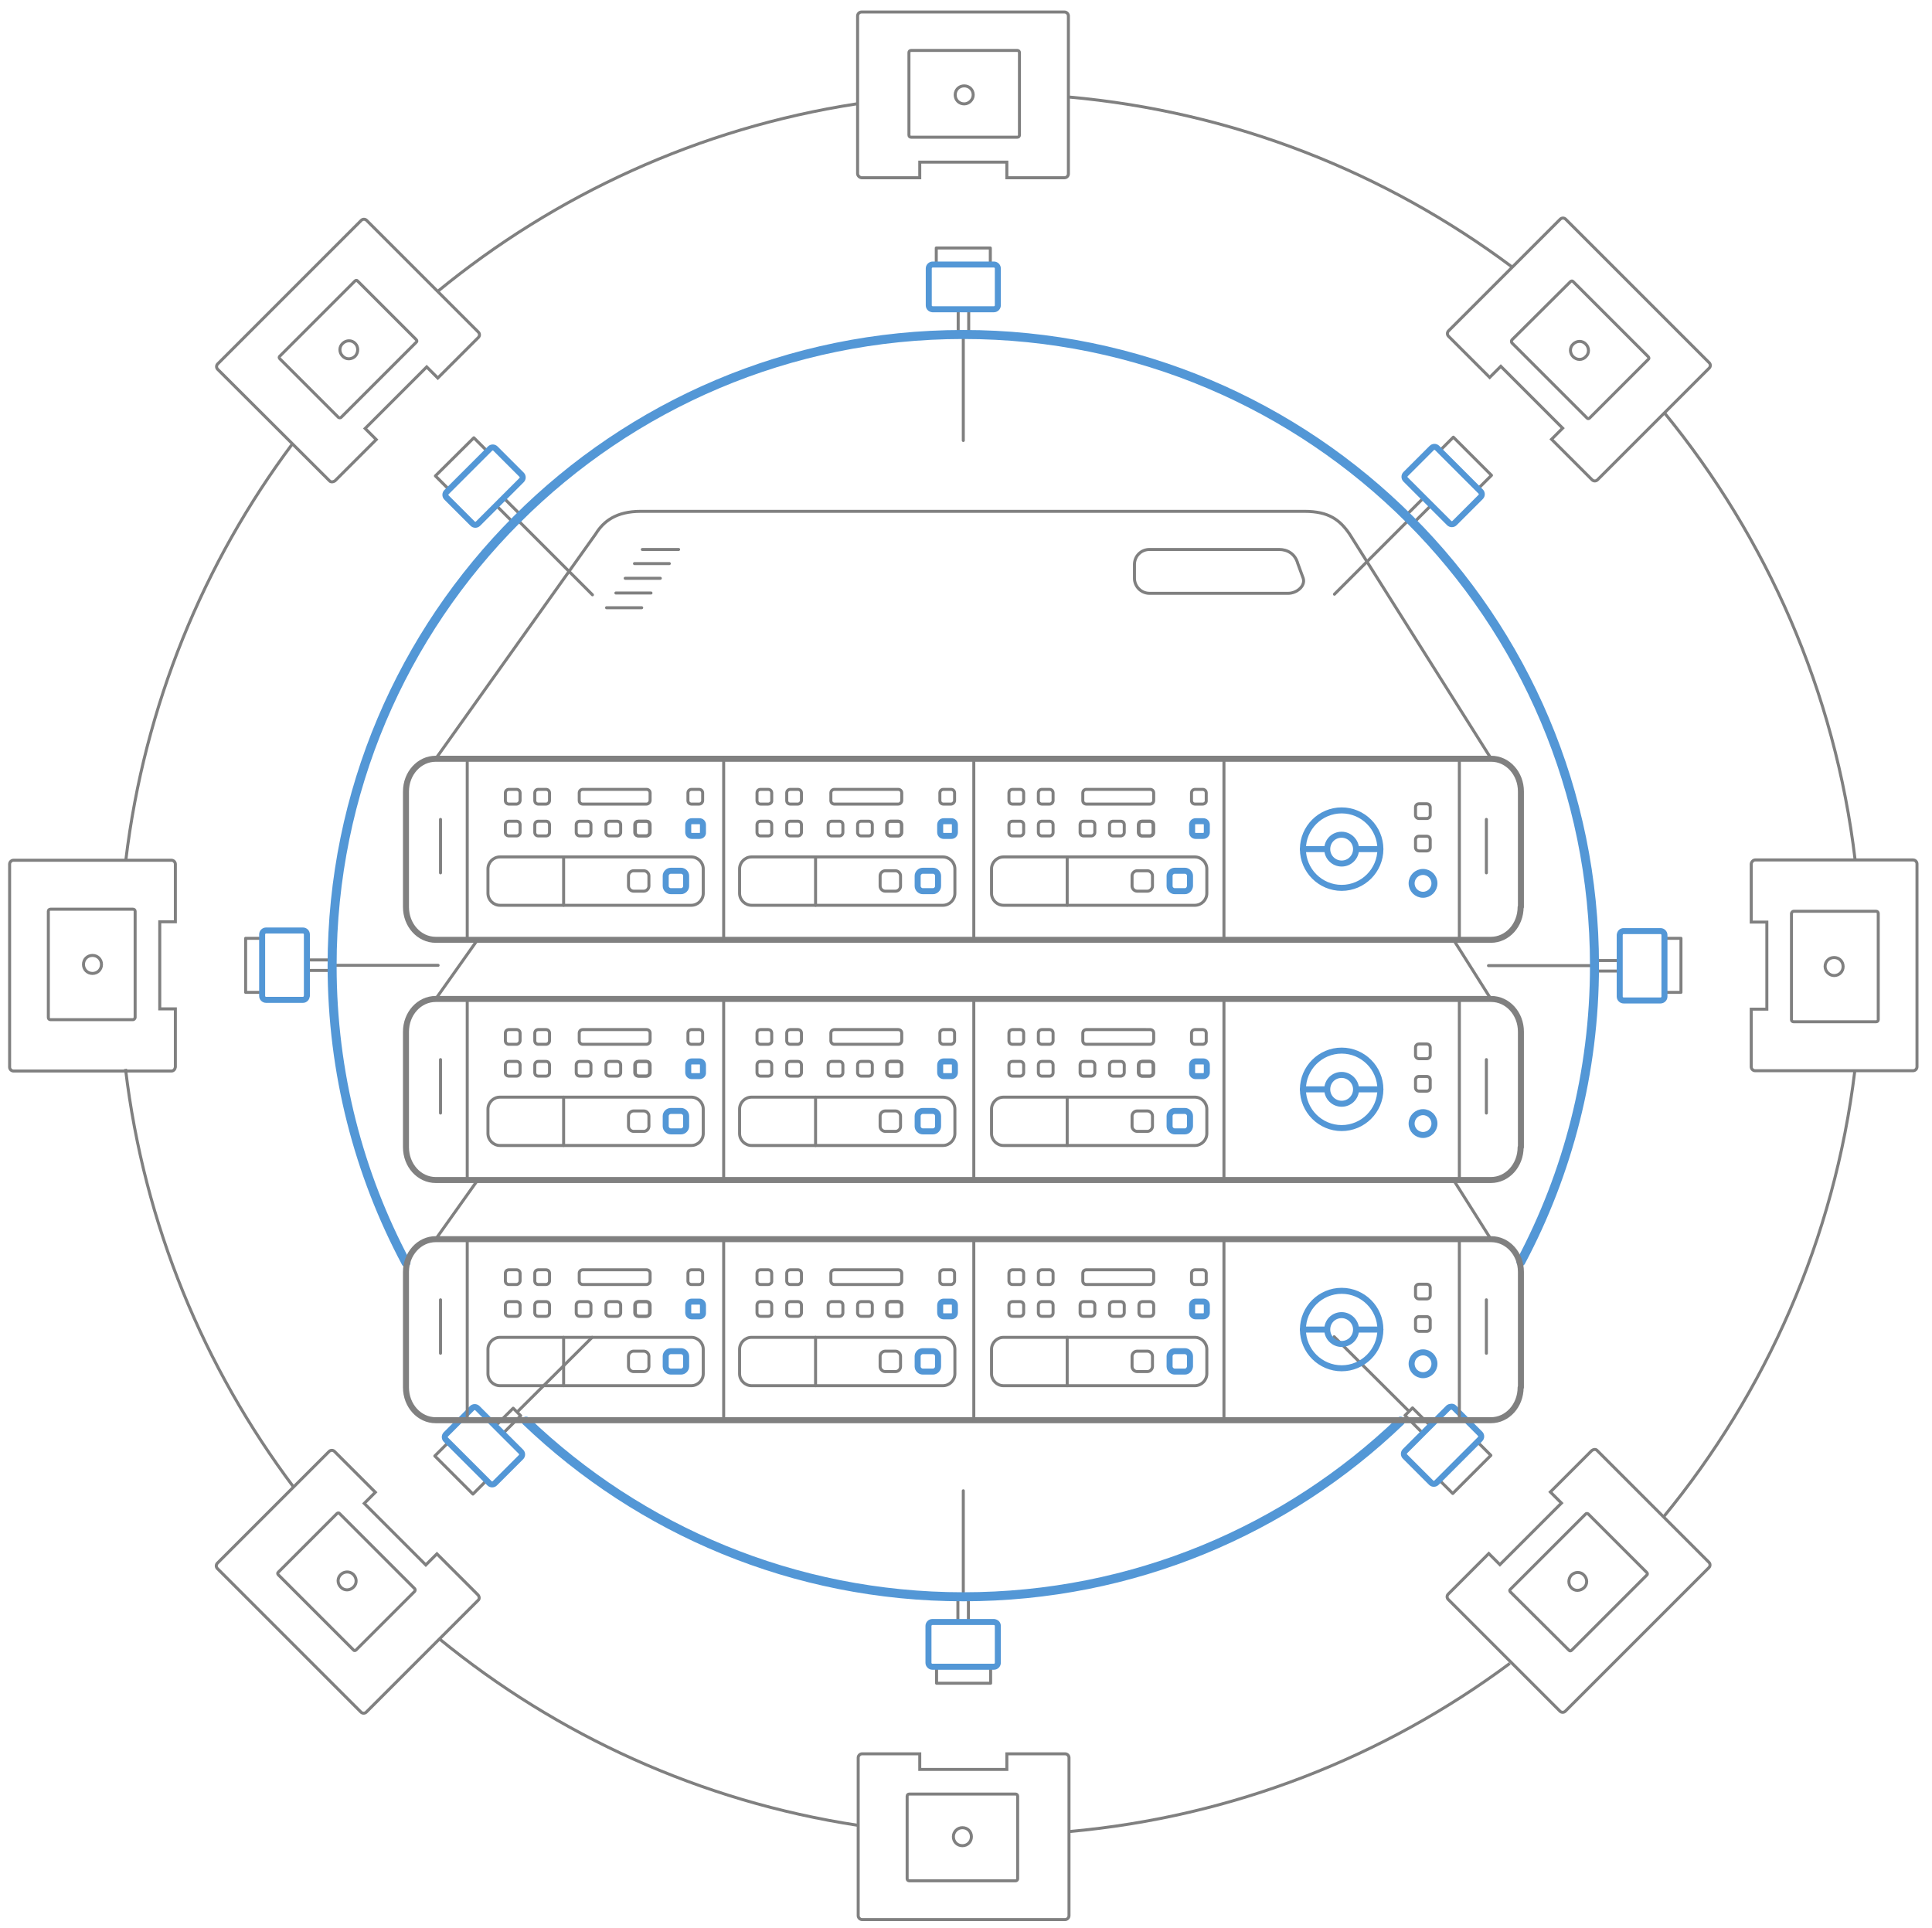 <svg xmlns="http://www.w3.org/2000/svg" xmlns:xlink="http://www.w3.org/1999/xlink" version="1.1" id="Layer_1" x="0px" y="0px" viewBox="0 0 643.4 642" style="enable-background:new 0 0 643.4 642;" xml:space="preserve">
<style type="text/css">
	.api0{fill:none;stroke:#808080;stroke-linecap:round;stroke-linejoin:round;stroke-miterlimit:10;}
	.api1{fill:none;stroke:#5397d6;stroke-width:2;stroke-linecap:round;stroke-linejoin:round;stroke-miterlimit:10;}
	.api2{fill:none;stroke:#5397d6;stroke-width:3;stroke-linecap:round;stroke-linejoin:round;stroke-miterlimit:10;}
	.api3{fill:none;stroke:#808080;stroke-miterlimit:10;}
	.api4{fill:none;stroke:#808080;stroke-width:2;stroke-linecap:round;stroke-linejoin:round;stroke-miterlimit:10;}
</style>
<g>
	<path class="api0" d="M320.8,111.6v35.1" fill="#000000"/>
	<path class="api0" d="M329.8,82.6v5.5h-18v-5.5H329.8z" fill="#000000"/>
	<path class="api0" d="M322.6,102.9v8.5h-3.5v-8.5H322.6z" fill="#000000"/>
	<path id="svg-concept" class="api1" d="M309.3,101.7V89.4c0-0.7,0.6-1.3,1.3-1.3H331c0.7,0,1.3,0.6,1.3,1.3v12.3   c0,0.7-0.6,1.3-1.3,1.3h-20.5C309.8,102.9,309.3,102.4,309.3,101.7z" fill="#000000"/>
	
		<animateMotion accumulate="none" additive="replace" begin="0s" calcMode="paced" dur="1s" fill="freeze" path="M0, 0 0 0 0 -35" restart="always">
		</animateMotion>
</g>
<g>
	<path class="api0" d="M469.2,173.1l-24.8,24.8" fill="#000000"/>
	<path class="api0" d="M496.7,158.3l-4.5,4.5l-12.7-12.7l4.5-4.5L496.7,158.3z" fill="#000000"/>
	<path class="api0" d="M476.7,168.2l-6,6l-2.5-2.5l6-6L476.7,168.2z" fill="#000000"/>
	<path id="svg-concept" class="api1" d="M468.1,157.9l8.7-8.7c0.5-0.5,1.3-0.5,1.8,0l14.5,14.5c0.5,0.5,0.5,1.3,0,1.8l-8.7,8.7   c-0.5,0.5-1.3,0.5-1.8,0l-14.5-14.5C467.6,159.2,467.6,158.4,468.1,157.9z" fill="#000000"/>
	
		<animateMotion accumulate="none" additive="replace" begin="0.5s" calcMode="paced" dur="1s" fill="freeze" path="M0 0 25 -25" restart="always">
		</animateMotion>
</g>
<g>
	<path class="api0" d="M530.8,321.6h-35.1" fill="#000000"/>
	<path class="api0" d="M559.8,330.5h-5.5v-18h5.5V330.5z" fill="#000000"/>
	<path class="api0" d="M539.5,323.4H531v-3.5h8.5V323.4z" fill="#000000"/>
	<path id="svg-concept" class="api1" d="M540.7,310.1H553c0.7,0,1.3,0.6,1.3,1.3v20.5c0,0.7-0.6,1.3-1.3,1.3h-12.3   c-0.7,0-1.3-0.6-1.3-1.3v-20.5C539.5,310.6,540,310.1,540.7,310.1z" fill="#000000"/>
	
		<animateMotion accumulate="none" additive="replace" begin="1s" calcMode="paced" dur="1s" fill="freeze" path="M0, 0 35 0 0" restart="always">
		</animateMotion>
</g>
<g>
	<path class="api0" d="M469.1,469.9l-24.8-24.7" fill="#000000"/>
	<path class="api0" d="M483.8,497.4l-4.5-4.5l12.7-12.7l4.5,4.5L483.8,497.4z" fill="#000000"/>
	<path class="api0" d="M473.9,477.4l-6-6l2.5-2.5l6,6L473.9,477.4z" fill="#000000"/>
	<path id="svg-concept" class="api1" d="M484.2,468.8l8.7,8.7c0.5,0.5,0.5,1.3,0,1.8l-14.5,14.5c-0.5,0.5-1.3,0.5-1.8,0l-8.7-8.7   c-0.5-0.5-0.5-1.3,0-1.8l14.5-14.5C483,468.4,483.8,468.4,484.2,468.8z" fill="#000000"/>
	
		<animateMotion accumulate="none" additive="replace" begin="1.5s" calcMode="paced" dur="1s" fill="freeze" path="M0 0 25 25" restart="always">
		</animateMotion>
</g>
<g>
	<path class="api0" d="M320.8,531.6v-35.1" fill="#000000"/>
	<path class="api0" d="M311.9,560.6v-5.5h18v5.5H311.9z" fill="#000000"/>
	<path class="api0" d="M319,540.3v-8.5h3.5v8.5H319z" fill="#000000"/>
	<path id="svg-concept" class="api1" d="M332.3,541.5v12.3c0,0.7-0.6,1.3-1.3,1.3h-20.5c-0.7,0-1.3-0.6-1.3-1.3v-12.3   c0-0.7,0.6-1.3,1.3-1.3H331C331.8,540.3,332.3,540.8,332.3,541.5z" fill="#000000"/>
	
		<animateMotion accumulate="none" additive="replace" begin="2s" calcMode="paced" dur="1s" fill="freeze" path="M0, 0 0 0 0 35" restart="always">
		</animateMotion>
</g>
<g>
	<path class="api0" d="M172.4,470.1l24.8-24.7" fill="#000000"/>
	<path class="api0" d="M144.8,484.9l4.5-4.5l12.7,12.7l-4.5,4.5L144.8,484.9z" fill="#000000"/>
	<path class="api0" d="M164.9,475l6-6l2.5,2.5l-6,6L164.9,475z" fill="#000000"/>
	<path id="svg-concept" class="api1" d="M173.5,485.3l-8.7,8.7c-0.5,0.5-1.3,0.5-1.8,0l-14.5-14.5c-0.5-0.5-0.5-1.3,0-1.8l8.7-8.7   c0.5-0.5,1.3-0.5,1.8,0l14.5,14.5C174,484,174,484.8,173.5,485.3z" fill="#000000"/>
	
		<animateMotion accumulate="none" additive="replace" begin="2.5s" calcMode="paced" dur="1s" fill="freeze" path="M0 0 -25 25" restart="always">
		</animateMotion>
</g>
<g>
	<path class="api0" d="M110.9,321.5h35 M81.8,312.5h5.5v18h-5.5V312.5z M102.1,319.7h8.5v3.5h-8.5V319.7z" fill="#000000"/>
	<path id="svg-concept" class="api1" d="M100.9,333H88.6c-0.7,0-1.3-0.6-1.3-1.3v-20.5c0-0.7,0.6-1.3,1.3-1.3h12.3   c0.7,0,1.3,0.6,1.3,1.3v20.5C102.1,332.4,101.6,333,100.9,333z" fill="#000000"/>
	
		<animateMotion accumulate="none" additive="replace" begin="3s" calcMode="paced" dur="1s" fill="freeze" path="M0, 0 -35 0 0" restart="always">
		</animateMotion>
</g>
<g>
	<path class="api0" d="M172.5,173.3l24.8,24.8" fill="#000000"/>
	<path class="api0" d="M157.8,145.8l4.5,4.5L149.5,163l-4.5-4.5L157.8,145.8z" fill="#000000"/>
	<path class="api0" d="M167.7,165.8l6,6l-2.5,2.5l-6-6L167.7,165.8z" fill="#000000"/>
	<path id="svg-concept" class="api1" d="M157.4,174.4l-8.7-8.7c-0.5-0.5-0.5-1.3,0-1.8l14.5-14.5c0.5-0.5,1.3-0.5,1.8,0l8.7,8.7   c0.5,0.5,0.5,1.3,0,1.8l-14.5,14.5C158.7,174.9,157.9,174.9,157.4,174.4z" fill="#000000"/>
	
		<animateMotion accumulate="none" additive="replace" begin="3.5s" calcMode="paced" dur="1s" fill="freeze" path="M0 0 -25 -25" restart="always">
		</animateMotion>
</g>
<path id="svg-concept" class="api2" d="M466.4,473.3c-37.8,36.3-89.1,58.5-145.6,58.5c-56.5,0-107.8-22.3-145.6-58.5" fill="#000000"/>
<path id="svg-concept" class="api2" d="M135.2,420.5c-15.7-29.5-24.6-63.1-24.6-98.9c0-116.1,94.1-210.2,210.2-210.2  S531,205.5,531,321.6c0,35.6-8.9,69.2-24.5,98.6" fill="#000000"/>
<g>
	<path class="api3" d="M285.6,607.9c-52.4-8-100.1-30-139.3-62.1" fill="#000000"/>
	<path class="api3" d="M502.8,554c-41.7,31-92.1,51.1-146.8,56" fill="#000000"/>
	<path class="api3" d="M617.7,356.6c-6.8,56-29.6,107.1-63.7,148.6" fill="#000000"/>
	<path class="api3" d="M554.3,137.5c34,41.6,56.8,92.7,63.5,148.9" fill="#000000"/>
	<path class="api3" d="M355.8,32.3c55.1,4.9,105.7,25.2,147.6,56.5" fill="#000000"/>
	<path class="api3" d="M145.7,97.1c39.2-32.2,87-54.4,139.5-62.5" fill="#000000"/>
	<path class="api3" d="M41.9,286.5c6.2-51.6,25.9-99.1,55.5-138.7" fill="#000000"/>
	<path class="api3" d="M97.8,495.3c-29.9-39.8-49.8-87.4-56-139.3" fill="#000000"/>
</g>
<path id="svg-concept" class="api1" d="M232.9,278.4h-2.5c-0.7,0-1.2-0.5-1.2-1.2v-2.5c0-0.7,0.5-1.2,1.2-1.2h2.5  c0.7,0,1.2,0.5,1.2,1.2v2.5C234.2,277.9,233.6,278.4,232.9,278.4z M226.8,296.8h-3.4c-0.9,0-1.7-0.8-1.7-1.7v-3.4  c0-0.9,0.8-1.7,1.7-1.7h3.4c0.9,0,1.7,0.8,1.7,1.7v3.4C228.5,296,227.7,296.8,226.8,296.8z M316.8,278.4h-2.5  c-0.7,0-1.2-0.5-1.2-1.2v-2.5c0-0.7,0.5-1.2,1.2-1.2h2.5c0.7,0,1.2,0.5,1.2,1.2v2.5C318,277.9,317.5,278.4,316.8,278.4z   M310.7,296.8h-3.4c-0.9,0-1.7-0.8-1.7-1.7v-3.4c0-0.9,0.8-1.7,1.7-1.7h3.4c0.9,0,1.7,0.8,1.7,1.7v3.4  C312.4,296,311.6,296.8,310.7,296.8z M400.7,278.4h-2.5c-0.7,0-1.2-0.5-1.2-1.2v-2.5c0-0.7,0.5-1.2,1.2-1.2h2.5  c0.7,0,1.2,0.5,1.2,1.2v2.5C401.9,277.9,401.3,278.4,400.7,278.4z M394.6,296.8h-3.4c-0.9,0-1.7-0.8-1.7-1.7v-3.4  c0-0.9,0.8-1.7,1.7-1.7h3.4c0.9,0,1.7,0.8,1.7,1.7v3.4C396.2,296,395.5,296.8,394.6,296.8z M459.7,282.8c0,7.1-5.8,12.9-12.9,12.9  s-12.9-5.8-12.9-12.9s5.8-12.9,12.9-12.9S459.7,275.7,459.7,282.8z" fill="#000000"/>
<path id="svg-concept" class="api1" d="M451.6,282.8c0,2.6-2.1,4.8-4.8,4.8c-2.6,0-4.8-2.1-4.8-4.8s2.1-4.8,4.8-4.8  C449.4,278,451.6,280.2,451.6,282.8z M459.7,282.8h-8.1 M442,282.8h-8.1 M232.9,358.4h-2.5c-0.7,0-1.2-0.5-1.2-1.2v-2.5  c0-0.7,0.5-1.2,1.2-1.2h2.5c0.7,0,1.2,0.5,1.2,1.2v2.5C234.2,357.9,233.6,358.4,232.9,358.4z M226.8,376.8h-3.4  c-0.9,0-1.7-0.8-1.7-1.7v-3.4c0-0.9,0.8-1.7,1.7-1.7h3.4c0.9,0,1.7,0.8,1.7,1.7v3.4C228.5,376,227.7,376.8,226.8,376.8z   M316.8,358.4h-2.5c-0.7,0-1.2-0.5-1.2-1.2v-2.5c0-0.7,0.5-1.2,1.2-1.2h2.5c0.7,0,1.2,0.5,1.2,1.2v2.5  C318,357.9,317.5,358.4,316.8,358.4z M310.7,376.8h-3.4c-0.9,0-1.7-0.8-1.7-1.7v-3.4c0-0.9,0.8-1.7,1.7-1.7h3.4  c0.9,0,1.7,0.8,1.7,1.7v3.4C312.4,376,311.6,376.8,310.7,376.8z M400.7,358.4h-2.5c-0.7,0-1.2-0.5-1.2-1.2v-2.5  c0-0.7,0.5-1.2,1.2-1.2h2.5c0.7,0,1.2,0.5,1.2,1.2v2.5C401.9,357.9,401.3,358.4,400.7,358.4z M394.6,376.8h-3.4  c-0.9,0-1.7-0.8-1.7-1.7v-3.4c0-0.9,0.8-1.7,1.7-1.7h3.4c0.9,0,1.7,0.8,1.7,1.7v3.4C396.2,376,395.5,376.8,394.6,376.8z   M459.7,362.8c0,7.1-5.8,12.9-12.9,12.9s-12.9-5.8-12.9-12.9s5.8-12.9,12.9-12.9S459.7,355.7,459.7,362.8z" fill="#000000"/>
<path id="svg-concept" class="api1" d="M451.6,362.8c0,2.6-2.1,4.8-4.8,4.8c-2.6,0-4.8-2.1-4.8-4.8s2.1-4.8,4.8-4.8  C449.4,358,451.6,360.2,451.6,362.8z M459.7,362.8h-8.1 M442,362.8h-8.1" fill="#000000"/>
<path class="api4" d="M506.4,302.1c0,6-4.4,10.9-9.9,10.9H145.1c-5.5,0-9.9-4.9-9.9-10.9v-38.5c0-6,4.4-10.9,9.9-10.9h351.5  c5.5,0,9.9,4.9,9.9,10.9v38.5H506.4z" fill="#000000"/>
<path class="api0" d="M155.6,252.7v60 M486,252.7v60.2 M230.2,301.5h-63.7c-2.2,0-4-1.8-4-4v-8.1c0-2.2,1.8-4,4-4h63.7  c2.2,0,4,1.8,4,4v8.1C234.2,299.7,232.4,301.5,230.2,301.5z M172,278.4h-2.5c-0.7,0-1.2-0.5-1.2-1.2v-2.5c0-0.7,0.5-1.2,1.2-1.2h2.5  c0.7,0,1.2,0.5,1.2,1.2v2.5C173.2,277.9,172.6,278.4,172,278.4z M181.8,278.4h-2.5c-0.7,0-1.2-0.5-1.2-1.2v-2.5  c0-0.7,0.5-1.2,1.2-1.2h2.5c0.7,0,1.2,0.5,1.2,1.2v2.5C183,277.9,182.5,278.4,181.8,278.4z M195.6,278.4h-2.5  c-0.7,0-1.2-0.5-1.2-1.2v-2.5c0-0.7,0.5-1.2,1.2-1.2h2.5c0.7,0,1.2,0.5,1.2,1.2v2.5C196.8,277.9,196.3,278.4,195.6,278.4z   M172,267.8h-2.5c-0.7,0-1.2-0.5-1.2-1.2v-2.5c0-0.7,0.5-1.2,1.2-1.2h2.5c0.7,0,1.2,0.5,1.2,1.2v2.5  C173.2,267.2,172.6,267.8,172,267.8z M181.8,267.8h-2.5c-0.7,0-1.2-0.5-1.2-1.2v-2.5c0-0.7,0.5-1.2,1.2-1.2h2.5  c0.7,0,1.2,0.5,1.2,1.2v2.5C183,267.2,182.5,267.8,181.8,267.8z M232.8,267.8h-2.5c-0.7,0-1.2-0.5-1.2-1.2v-2.5  c0-0.7,0.5-1.2,1.2-1.2h2.5c0.7,0,1.2,0.5,1.2,1.2v2.5C234,267.2,233.5,267.8,232.8,267.8z M205.4,278.4H203c-0.7,0-1.2-0.5-1.2-1.2  v-2.5c0-0.7,0.5-1.2,1.2-1.2h2.5c0.7,0,1.2,0.5,1.2,1.2v2.5C206.7,277.9,206.1,278.4,205.4,278.4z M215.1,278.4h-2.5  c-0.7,0-1.2-0.5-1.2-1.2v-2.5c0-0.7,0.5-1.2,1.2-1.2h2.5c0.7,0,1.2,0.5,1.2,1.2v2.5C216.3,277.9,215.8,278.4,215.1,278.4z" fill="#000000"/>
<path class="api0" d="M215.3,278.4h-2.5c-0.7,0-1.2-0.5-1.2-1.2v-2.5c0-0.7,0.5-1.2,1.2-1.2h2.5c0.7,0,1.2,0.5,1.2,1.2v2.5  C216.5,277.9,215.9,278.4,215.3,278.4z M215.3,267.8h-21.2c-0.7,0-1.2-0.5-1.2-1.2v-2.5c0-0.7,0.5-1.2,1.2-1.2h21.2  c0.7,0,1.2,0.5,1.2,1.2v2.5C216.5,267.2,215.9,267.8,215.3,267.8z M187.7,285.4v16.1 M214.4,296.8H211c-0.9,0-1.7-0.8-1.7-1.7v-3.4  c0-0.9,0.8-1.7,1.7-1.7h3.4c0.9,0,1.7,0.8,1.7,1.7v3.4C216.1,296,215.3,296.8,214.4,296.8z M314,301.5h-63.7c-2.2,0-4-1.8-4-4v-8.1  c0-2.2,1.8-4,4-4H314c2.2,0,4,1.8,4,4v8.1C318,299.7,316.2,301.5,314,301.5z M255.8,278.4h-2.5c-0.7,0-1.2-0.5-1.2-1.2v-2.5  c0-0.7,0.5-1.2,1.2-1.2h2.5c0.7,0,1.2,0.5,1.2,1.2v2.5C257.1,277.9,256.5,278.4,255.8,278.4z M265.7,278.4h-2.5  c-0.7,0-1.2-0.5-1.2-1.2v-2.5c0-0.7,0.5-1.2,1.2-1.2h2.5c0.7,0,1.2,0.5,1.2,1.2v2.5C266.9,277.9,266.3,278.4,265.7,278.4z   M279.5,278.4H277c-0.7,0-1.2-0.5-1.2-1.2v-2.5c0-0.7,0.5-1.2,1.2-1.2h2.5c0.7,0,1.2,0.5,1.2,1.2v2.5  C280.7,277.9,280.2,278.4,279.5,278.4z M255.8,267.8h-2.5c-0.7,0-1.2-0.5-1.2-1.2v-2.5c0-0.7,0.5-1.2,1.2-1.2h2.5  c0.7,0,1.2,0.5,1.2,1.2v2.5C257.1,267.2,256.5,267.8,255.8,267.8z M265.7,267.8h-2.5c-0.7,0-1.2-0.5-1.2-1.2v-2.5  c0-0.7,0.5-1.2,1.2-1.2h2.5c0.7,0,1.2,0.5,1.2,1.2v2.5C266.9,267.2,266.3,267.8,265.7,267.8z M316.7,267.8h-2.5  c-0.7,0-1.2-0.5-1.2-1.2v-2.5c0-0.7,0.5-1.2,1.2-1.2h2.5c0.7,0,1.2,0.5,1.2,1.2v2.5C317.9,267.2,317.3,267.8,316.7,267.8z   M289.3,278.4h-2.5c-0.7,0-1.2-0.5-1.2-1.2v-2.5c0-0.7,0.5-1.2,1.2-1.2h2.5c0.7,0,1.2,0.5,1.2,1.2v2.5  C290.5,277.9,290,278.4,289.3,278.4z M299,278.4h-2.5c-0.7,0-1.2-0.5-1.2-1.2v-2.5c0-0.7,0.5-1.2,1.2-1.2h2.5c0.7,0,1.2,0.5,1.2,1.2  v2.5C300.2,277.9,299.6,278.4,299,278.4z" fill="#000000"/>
<path class="api0" d="M299.1,278.4h-2.5c-0.7,0-1.2-0.5-1.2-1.2v-2.5c0-0.7,0.5-1.2,1.2-1.2h2.5c0.7,0,1.2,0.5,1.2,1.2v2.5  C300.3,277.9,299.8,278.4,299.1,278.4z M299.1,267.8h-21.2c-0.7,0-1.2-0.5-1.2-1.2v-2.5c0-0.7,0.5-1.2,1.2-1.2h21.2  c0.7,0,1.2,0.5,1.2,1.2v2.5C300.3,267.2,299.8,267.8,299.1,267.8z M271.6,285.4v16.1 M298.2,296.8h-3.4c-0.9,0-1.7-0.8-1.7-1.7v-3.4  c0-0.9,0.8-1.7,1.7-1.7h3.4c0.9,0,1.7,0.8,1.7,1.7v3.4C299.9,296,299.2,296.8,298.2,296.8z M397.9,301.5h-63.7c-2.2,0-4-1.8-4-4  v-8.1c0-2.2,1.8-4,4-4h63.7c2.2,0,4,1.8,4,4v8.1C401.9,299.7,400.1,301.5,397.9,301.5z M339.7,278.4h-2.5c-0.7,0-1.2-0.5-1.2-1.2  v-2.5c0-0.7,0.5-1.2,1.2-1.2h2.5c0.7,0,1.2,0.5,1.2,1.2v2.5C340.9,277.9,340.4,278.4,339.7,278.4z M349.5,278.4H347  c-0.7,0-1.2-0.5-1.2-1.2v-2.5c0-0.7,0.5-1.2,1.2-1.2h2.5c0.7,0,1.2,0.5,1.2,1.2v2.5C350.7,277.9,350.2,278.4,349.5,278.4z   M363.4,278.4h-2.5c-0.7,0-1.2-0.5-1.2-1.2v-2.5c0-0.7,0.5-1.2,1.2-1.2h2.5c0.7,0,1.2,0.5,1.2,1.2v2.5  C364.6,277.9,364,278.4,363.4,278.4z M339.7,267.8h-2.5c-0.7,0-1.2-0.5-1.2-1.2v-2.5c0-0.7,0.5-1.2,1.2-1.2h2.5  c0.7,0,1.2,0.5,1.2,1.2v2.5C340.9,267.2,340.4,267.8,339.7,267.8z M349.5,267.8H347c-0.7,0-1.2-0.5-1.2-1.2v-2.5  c0-0.7,0.5-1.2,1.2-1.2h2.5c0.7,0,1.2,0.5,1.2,1.2v2.5C350.7,267.2,350.2,267.8,349.5,267.8z M400.5,267.8H398  c-0.7,0-1.2-0.5-1.2-1.2v-2.5c0-0.7,0.5-1.2,1.2-1.2h2.5c0.7,0,1.2,0.5,1.2,1.2v2.5C401.8,267.2,401.2,267.8,400.5,267.8z   M373.2,278.4h-2.5c-0.7,0-1.2-0.5-1.2-1.2v-2.5c0-0.7,0.5-1.2,1.2-1.2h2.5c0.7,0,1.2,0.5,1.2,1.2v2.5  C374.4,277.9,373.8,278.4,373.2,278.4z M382.8,278.4h-2.5c-0.7,0-1.2-0.5-1.2-1.2v-2.5c0-0.7,0.5-1.2,1.2-1.2h2.5  c0.7,0,1.2,0.5,1.2,1.2v2.5C384,277.9,383.5,278.4,382.8,278.4z" fill="#000000"/>
<path class="api0" d="M383,278.4h-2.5c-0.7,0-1.2-0.5-1.2-1.2v-2.5c0-0.7,0.5-1.2,1.2-1.2h2.5c0.7,0,1.2,0.5,1.2,1.2v2.5  C384.2,277.9,383.7,278.4,383,278.4z" fill="#000000"/>
<path id="svg-concept" class="api1" d="M477.7,294.2c0,2.1-1.7,3.8-3.8,3.8c-2.1,0-3.8-1.7-3.8-3.8c0-2.1,1.7-3.8,3.8-3.8  C476,290.4,477.7,292.1,477.7,294.2z" fill="#000000"/>
<path class="api0" d="M475.1,283.4h-2.5c-0.7,0-1.2-0.5-1.2-1.2v-2.5c0-0.7,0.5-1.2,1.2-1.2h2.5c0.7,0,1.2,0.5,1.2,1.2v2.5  C476.3,282.9,475.8,283.4,475.1,283.4z M475.1,272.6h-2.5c-0.7,0-1.2-0.5-1.2-1.2v-2.5c0-0.7,0.5-1.2,1.2-1.2h2.5  c0.7,0,1.2,0.5,1.2,1.2v2.5C476.3,272.1,475.8,272.6,475.1,272.6z M383,267.8h-21.2c-0.7,0-1.2-0.5-1.2-1.2v-2.5  c0-0.7,0.5-1.2,1.2-1.2H383c0.7,0,1.2,0.5,1.2,1.2v2.5C384.2,267.2,383.7,267.8,383,267.8z M355.4,285.4v16.1 M382.1,296.8h-3.4  c-0.9,0-1.7-0.8-1.7-1.7v-3.4c0-0.9,0.8-1.7,1.7-1.7h3.4c0.9,0,1.7,0.8,1.7,1.7v3.4C383.8,296,383,296.8,382.1,296.8z M241,252.7  v60.2 M226,183h-12.1 M222.9,187.7h-11.6 M219.9,192.6h-11.7 M216.8,197.5h-11.7 M213.7,202.4H202 M146.7,272.9v17.8 M495,272.9  v17.8 M324.3,252.7v60.2 M407.6,252.7v60.2" fill="#000000"/>
<path class="api4" d="M506.4,382.1c0,6-4.4,10.9-9.9,10.9H145.1c-5.5,0-9.9-4.9-9.9-10.9v-38.5c0-6,4.4-10.9,9.9-10.9h351.5  c5.5,0,9.9,4.9,9.9,10.9v38.5H506.4z" fill="#000000"/>
<path class="api0" d="M155.6,332.7v60 M486,332.7v60.2 M230.2,381.5h-63.7c-2.2,0-4-1.8-4-4v-8.1c0-2.2,1.8-4,4-4h63.7  c2.2,0,4,1.8,4,4v8.1C234.2,379.7,232.4,381.5,230.2,381.5z M172,358.4h-2.5c-0.7,0-1.2-0.5-1.2-1.2v-2.5c0-0.7,0.5-1.2,1.2-1.2h2.5  c0.7,0,1.2,0.5,1.2,1.2v2.5C173.2,357.9,172.6,358.4,172,358.4z M181.8,358.4h-2.5c-0.7,0-1.2-0.5-1.2-1.2v-2.5  c0-0.7,0.5-1.2,1.2-1.2h2.5c0.7,0,1.2,0.5,1.2,1.2v2.5C183,357.9,182.5,358.4,181.8,358.4z M195.6,358.4h-2.5  c-0.7,0-1.2-0.5-1.2-1.2v-2.5c0-0.7,0.5-1.2,1.2-1.2h2.5c0.7,0,1.2,0.5,1.2,1.2v2.5C196.8,357.9,196.3,358.4,195.6,358.4z   M172,347.8h-2.5c-0.7,0-1.2-0.5-1.2-1.2v-2.5c0-0.7,0.5-1.2,1.2-1.2h2.5c0.7,0,1.2,0.5,1.2,1.2v2.5  C173.2,347.2,172.6,347.8,172,347.8z M181.8,347.8h-2.5c-0.7,0-1.2-0.5-1.2-1.2v-2.5c0-0.7,0.5-1.2,1.2-1.2h2.5  c0.7,0,1.2,0.5,1.2,1.2v2.5C183,347.2,182.5,347.8,181.8,347.8z M232.8,347.8h-2.5c-0.7,0-1.2-0.5-1.2-1.2v-2.5  c0-0.7,0.5-1.2,1.2-1.2h2.5c0.7,0,1.2,0.5,1.2,1.2v2.5C234,347.2,233.5,347.8,232.8,347.8z M205.4,358.4H203c-0.7,0-1.2-0.5-1.2-1.2  v-2.5c0-0.7,0.5-1.2,1.2-1.2h2.5c0.7,0,1.2,0.5,1.2,1.2v2.5C206.7,357.9,206.1,358.4,205.4,358.4z M215.1,358.4h-2.5  c-0.7,0-1.2-0.5-1.2-1.2v-2.5c0-0.7,0.5-1.2,1.2-1.2h2.5c0.7,0,1.2,0.5,1.2,1.2v2.5C216.3,357.9,215.8,358.4,215.1,358.4z" fill="#000000"/>
<path class="api0" d="M215.3,358.4h-2.5c-0.7,0-1.2-0.5-1.2-1.2v-2.5c0-0.7,0.5-1.2,1.2-1.2h2.5c0.7,0,1.2,0.5,1.2,1.2v2.5  C216.5,357.9,215.9,358.4,215.3,358.4z M215.3,347.8h-21.2c-0.7,0-1.2-0.5-1.2-1.2v-2.5c0-0.7,0.5-1.2,1.2-1.2h21.2  c0.7,0,1.2,0.5,1.2,1.2v2.5C216.5,347.2,215.9,347.8,215.3,347.8z M187.7,365.4v16.1 M214.4,376.8H211c-0.9,0-1.7-0.8-1.7-1.7v-3.4  c0-0.9,0.8-1.7,1.7-1.7h3.4c0.9,0,1.7,0.8,1.7,1.7v3.4C216.1,376,215.3,376.8,214.4,376.8z M314,381.5h-63.7c-2.2,0-4-1.8-4-4v-8.1  c0-2.2,1.8-4,4-4H314c2.2,0,4,1.8,4,4v8.1C318,379.7,316.2,381.5,314,381.5z M255.8,358.4h-2.5c-0.7,0-1.2-0.5-1.2-1.2v-2.5  c0-0.7,0.5-1.2,1.2-1.2h2.5c0.7,0,1.2,0.5,1.2,1.2v2.5C257.1,357.9,256.5,358.4,255.8,358.4z M265.7,358.4h-2.5  c-0.7,0-1.2-0.5-1.2-1.2v-2.5c0-0.7,0.5-1.2,1.2-1.2h2.5c0.7,0,1.2,0.5,1.2,1.2v2.5C266.9,357.9,266.3,358.4,265.7,358.4z   M279.5,358.4H277c-0.7,0-1.2-0.5-1.2-1.2v-2.5c0-0.7,0.5-1.2,1.2-1.2h2.5c0.7,0,1.2,0.5,1.2,1.2v2.5  C280.7,357.9,280.2,358.4,279.5,358.4z M255.8,347.8h-2.5c-0.7,0-1.2-0.5-1.2-1.2v-2.5c0-0.7,0.5-1.2,1.2-1.2h2.5  c0.7,0,1.2,0.5,1.2,1.2v2.5C257.1,347.2,256.5,347.8,255.8,347.8z M265.7,347.8h-2.5c-0.7,0-1.2-0.5-1.2-1.2v-2.5  c0-0.7,0.5-1.2,1.2-1.2h2.5c0.7,0,1.2,0.5,1.2,1.2v2.5C266.9,347.2,266.3,347.8,265.7,347.8z M316.7,347.8h-2.5  c-0.7,0-1.2-0.5-1.2-1.2v-2.5c0-0.7,0.5-1.2,1.2-1.2h2.5c0.7,0,1.2,0.5,1.2,1.2v2.5C317.9,347.2,317.3,347.8,316.7,347.8z   M289.3,358.4h-2.5c-0.7,0-1.2-0.5-1.2-1.2v-2.5c0-0.7,0.5-1.2,1.2-1.2h2.5c0.7,0,1.2,0.5,1.2,1.2v2.5  C290.5,357.9,290,358.4,289.3,358.4z M299,358.4h-2.5c-0.7,0-1.2-0.5-1.2-1.2v-2.5c0-0.7,0.5-1.2,1.2-1.2h2.5c0.7,0,1.2,0.5,1.2,1.2  v2.5C300.2,357.9,299.6,358.4,299,358.4z" fill="#000000"/>
<path class="api0" d="M299.1,358.4h-2.5c-0.7,0-1.2-0.5-1.2-1.2v-2.5c0-0.7,0.5-1.2,1.2-1.2h2.5c0.7,0,1.2,0.5,1.2,1.2v2.5  C300.3,357.9,299.8,358.4,299.1,358.4z M299.1,347.8h-21.2c-0.7,0-1.2-0.5-1.2-1.2v-2.5c0-0.7,0.5-1.2,1.2-1.2h21.2  c0.7,0,1.2,0.5,1.2,1.2v2.5C300.3,347.2,299.8,347.8,299.1,347.8z M271.6,365.4v16.1 M298.2,376.8h-3.4c-0.9,0-1.7-0.8-1.7-1.7v-3.4  c0-0.9,0.8-1.7,1.7-1.7h3.4c0.9,0,1.7,0.8,1.7,1.7v3.4C299.9,376,299.2,376.8,298.2,376.8z M397.9,381.5h-63.7c-2.2,0-4-1.8-4-4  v-8.1c0-2.2,1.8-4,4-4h63.7c2.2,0,4,1.8,4,4v8.1C401.9,379.7,400.1,381.5,397.9,381.5z M339.7,358.4h-2.5c-0.7,0-1.2-0.5-1.2-1.2  v-2.5c0-0.7,0.5-1.2,1.2-1.2h2.5c0.7,0,1.2,0.5,1.2,1.2v2.5C340.9,357.9,340.4,358.4,339.7,358.4z M349.5,358.4H347  c-0.7,0-1.2-0.5-1.2-1.2v-2.5c0-0.7,0.5-1.2,1.2-1.2h2.5c0.7,0,1.2,0.5,1.2,1.2v2.5C350.7,357.9,350.2,358.4,349.5,358.4z   M363.4,358.4h-2.5c-0.7,0-1.2-0.5-1.2-1.2v-2.5c0-0.7,0.5-1.2,1.2-1.2h2.5c0.7,0,1.2,0.5,1.2,1.2v2.5  C364.6,357.9,364,358.4,363.4,358.4z M339.7,347.8h-2.5c-0.7,0-1.2-0.5-1.2-1.2v-2.5c0-0.7,0.5-1.2,1.2-1.2h2.5  c0.7,0,1.2,0.5,1.2,1.2v2.5C340.9,347.2,340.4,347.8,339.7,347.8z M349.5,347.8H347c-0.7,0-1.2-0.5-1.2-1.2v-2.5  c0-0.7,0.5-1.2,1.2-1.2h2.5c0.7,0,1.2,0.5,1.2,1.2v2.5C350.7,347.2,350.2,347.8,349.5,347.8z M400.5,347.8H398  c-0.7,0-1.2-0.5-1.2-1.2v-2.5c0-0.7,0.5-1.2,1.2-1.2h2.5c0.7,0,1.2,0.5,1.2,1.2v2.5C401.8,347.2,401.2,347.8,400.5,347.8z   M373.2,358.4h-2.5c-0.7,0-1.2-0.5-1.2-1.2v-2.5c0-0.7,0.5-1.2,1.2-1.2h2.5c0.7,0,1.2,0.5,1.2,1.2v2.5  C374.4,357.9,373.8,358.4,373.2,358.4z M382.8,358.4h-2.5c-0.7,0-1.2-0.5-1.2-1.2v-2.5c0-0.7,0.5-1.2,1.2-1.2h2.5  c0.7,0,1.2,0.5,1.2,1.2v2.5C384,357.9,383.5,358.4,382.8,358.4z" fill="#000000"/>
<path class="api0" d="M383,358.4h-2.5c-0.7,0-1.2-0.5-1.2-1.2v-2.5c0-0.7,0.5-1.2,1.2-1.2h2.5c0.7,0,1.2,0.5,1.2,1.2v2.5  C384.2,357.9,383.7,358.4,383,358.4z" fill="#000000"/>
<path id="svg-concept" class="api1" d="M477.7,374.2c0,2.1-1.7,3.8-3.8,3.8c-2.1,0-3.8-1.7-3.8-3.8c0-2.1,1.7-3.8,3.8-3.8  C476,370.4,477.7,372.1,477.7,374.2z" fill="#000000"/>
<path class="api0" d="M475.1,363.4h-2.5c-0.7,0-1.2-0.5-1.2-1.2v-2.5c0-0.7,0.5-1.2,1.2-1.2h2.5c0.7,0,1.2,0.5,1.2,1.2v2.5  C476.3,362.9,475.8,363.4,475.1,363.4z M475.1,352.6h-2.5c-0.7,0-1.2-0.5-1.2-1.2v-2.5c0-0.7,0.5-1.2,1.2-1.2h2.5  c0.7,0,1.2,0.5,1.2,1.2v2.5C476.3,352.1,475.8,352.6,475.1,352.6z M383,347.8h-21.2c-0.7,0-1.2-0.5-1.2-1.2v-2.5  c0-0.7,0.5-1.2,1.2-1.2H383c0.7,0,1.2,0.5,1.2,1.2v2.5C384.2,347.2,383.7,347.8,383,347.8z M355.4,365.4v16.1 M382.1,376.8h-3.4  c-0.9,0-1.7-0.8-1.7-1.7v-3.4c0-0.9,0.8-1.7,1.7-1.7h3.4c0.9,0,1.7,0.8,1.7,1.7v3.4C383.8,376,383,376.8,382.1,376.8z M241,332.7  v60.2 M146.7,352.9v17.8 M495,352.9v17.8 M324.3,332.7v60.2 M407.6,332.7v60.2" fill="#000000"/>
<path class="api4" d="M506.4,462.1c0,6-4.4,10.9-9.9,10.9H145.1c-5.5,0-9.9-4.9-9.9-10.9v-38.5c0-6,4.4-10.9,9.9-10.9h351.5  c5.5,0,9.9,4.9,9.9,10.9v38.5H506.4z" fill="#000000"/>
<path class="api0" d="M145.1,252.7l53.3-74.9c2.6-4.2,6.8-7.5,15-7.5h221c8.2,0,11.8,2.9,15,7.5l47.2,74.9 M484,392.9l12.5,19.8   M145.1,412.7l14.2-20 M484,312.9l12.5,19.8 M145.1,332.7l14-19.8" fill="#000000"/>
<path class="api0" d="M382.8,197.6H429c2.8,0,5.8-2.4,5-5l-1.8-4.9c-0.9-3.3-3.5-4.7-6.2-4.7h-43.2c-2.8,0-5,2.2-5,5v4.6  C377.8,195.3,380,197.6,382.8,197.6L382.8,197.6z" fill="#000000"/>
<path id="svg-concept" class="api1" d="M232.9,438.4h-2.5c-0.7,0-1.2-0.5-1.2-1.2v-2.5c0-0.7,0.5-1.2,1.2-1.2h2.5  c0.7,0,1.2,0.5,1.2,1.2v2.5C234.2,437.9,233.6,438.4,232.9,438.4z M226.8,456.8h-3.4c-0.9,0-1.7-0.8-1.7-1.7v-3.4  c0-0.9,0.8-1.7,1.7-1.7h3.4c0.9,0,1.7,0.8,1.7,1.7v3.4C228.5,456,227.7,456.8,226.8,456.8z M316.8,438.4h-2.5  c-0.7,0-1.2-0.5-1.2-1.2v-2.5c0-0.7,0.5-1.2,1.2-1.2h2.5c0.7,0,1.2,0.5,1.2,1.2v2.5C318,437.9,317.5,438.4,316.8,438.4z   M310.7,456.8h-3.4c-0.9,0-1.7-0.8-1.7-1.7v-3.4c0-0.9,0.8-1.7,1.7-1.7h3.4c0.9,0,1.7,0.8,1.7,1.7v3.4  C312.4,456,311.6,456.8,310.7,456.8z M400.7,438.4h-2.5c-0.7,0-1.2-0.5-1.2-1.2v-2.5c0-0.7,0.5-1.2,1.2-1.2h2.5  c0.7,0,1.2,0.5,1.2,1.2v2.5C401.9,437.9,401.3,438.4,400.7,438.4z M394.6,456.8h-3.4c-0.9,0-1.7-0.8-1.7-1.7v-3.4  c0-0.9,0.8-1.7,1.7-1.7h3.4c0.9,0,1.7,0.8,1.7,1.7v3.4C396.2,456,395.5,456.8,394.6,456.8z M459.7,442.8c0,7.1-5.8,12.9-12.9,12.9  s-12.9-5.8-12.9-12.9s5.8-12.9,12.9-12.9S459.7,435.7,459.7,442.8z" fill="#000000"/>
<path id="svg-concept" class="api1" d="M451.6,442.8c0,2.6-2.1,4.8-4.8,4.8c-2.6,0-4.8-2.1-4.8-4.8s2.1-4.8,4.8-4.8  C449.4,438,451.6,440.2,451.6,442.8z M459.7,442.8h-8.1 M442,442.8h-8.1" fill="#000000"/>
<path class="api0" d="M155.6,412.7v60 M486,412.7v60.2 M230.2,461.5h-63.7c-2.2,0-4-1.8-4-4v-8.1c0-2.2,1.8-4,4-4h63.7  c2.2,0,4,1.8,4,4v8.1C234.2,459.7,232.4,461.5,230.2,461.5z M172,438.4h-2.5c-0.7,0-1.2-0.5-1.2-1.2v-2.5c0-0.7,0.5-1.2,1.2-1.2h2.5  c0.7,0,1.2,0.5,1.2,1.2v2.5C173.2,437.9,172.6,438.4,172,438.4z M181.8,438.4h-2.5c-0.7,0-1.2-0.5-1.2-1.2v-2.5  c0-0.7,0.5-1.2,1.2-1.2h2.5c0.7,0,1.2,0.5,1.2,1.2v2.5C183,437.9,182.5,438.4,181.8,438.4z M195.6,438.4h-2.5  c-0.7,0-1.2-0.5-1.2-1.2v-2.5c0-0.7,0.5-1.2,1.2-1.2h2.5c0.7,0,1.2,0.5,1.2,1.2v2.5C196.8,437.9,196.3,438.4,195.6,438.4z   M172,427.8h-2.5c-0.7,0-1.2-0.5-1.2-1.2v-2.5c0-0.7,0.5-1.2,1.2-1.2h2.5c0.7,0,1.2,0.5,1.2,1.2v2.5  C173.2,427.2,172.6,427.8,172,427.8z M181.8,427.8h-2.5c-0.7,0-1.2-0.5-1.2-1.2v-2.5c0-0.7,0.5-1.2,1.2-1.2h2.5  c0.7,0,1.2,0.5,1.2,1.2v2.5C183,427.2,182.5,427.8,181.8,427.8z M232.8,427.8h-2.5c-0.7,0-1.2-0.5-1.2-1.2v-2.5  c0-0.7,0.5-1.2,1.2-1.2h2.5c0.7,0,1.2,0.5,1.2,1.2v2.5C234,427.2,233.5,427.8,232.8,427.8z M205.4,438.4H203c-0.7,0-1.2-0.5-1.2-1.2  v-2.5c0-0.7,0.5-1.2,1.2-1.2h2.5c0.7,0,1.2,0.5,1.2,1.2v2.5C206.7,437.9,206.1,438.4,205.4,438.4z M215.1,438.4h-2.5  c-0.7,0-1.2-0.5-1.2-1.2v-2.5c0-0.7,0.5-1.2,1.2-1.2h2.5c0.7,0,1.2,0.5,1.2,1.2v2.5C216.3,437.9,215.8,438.4,215.1,438.4z" fill="#000000"/>
<path class="api0" d="M215.3,438.4h-2.5c-0.7,0-1.2-0.5-1.2-1.2v-2.5c0-0.7,0.5-1.2,1.2-1.2h2.5c0.7,0,1.2,0.5,1.2,1.2v2.5  C216.5,437.9,215.9,438.4,215.3,438.4z M215.3,427.8h-21.2c-0.7,0-1.2-0.5-1.2-1.2v-2.5c0-0.7,0.5-1.2,1.2-1.2h21.2  c0.7,0,1.2,0.5,1.2,1.2v2.5C216.5,427.2,215.9,427.8,215.3,427.8z M187.7,445.4v16.1 M214.4,456.8H211c-0.9,0-1.7-0.8-1.7-1.7v-3.4  c0-0.9,0.8-1.7,1.7-1.7h3.4c0.9,0,1.7,0.8,1.7,1.7v3.4C216.1,456,215.3,456.8,214.4,456.8z M314,461.5h-63.7c-2.2,0-4-1.8-4-4v-8.1  c0-2.2,1.8-4,4-4H314c2.2,0,4,1.8,4,4v8.1C318,459.7,316.2,461.5,314,461.5z M255.8,438.4h-2.5c-0.7,0-1.2-0.5-1.2-1.2v-2.5  c0-0.7,0.5-1.2,1.2-1.2h2.5c0.7,0,1.2,0.5,1.2,1.2v2.5C257.1,437.9,256.5,438.4,255.8,438.4z M265.7,438.4h-2.5  c-0.7,0-1.2-0.5-1.2-1.2v-2.5c0-0.7,0.5-1.2,1.2-1.2h2.5c0.7,0,1.2,0.5,1.2,1.2v2.5C266.9,437.9,266.3,438.4,265.7,438.4z   M279.5,438.4H277c-0.7,0-1.2-0.5-1.2-1.2v-2.5c0-0.7,0.5-1.2,1.2-1.2h2.5c0.7,0,1.2,0.5,1.2,1.2v2.5  C280.7,437.9,280.2,438.4,279.5,438.4z M255.8,427.8h-2.5c-0.7,0-1.2-0.5-1.2-1.2v-2.5c0-0.7,0.5-1.2,1.2-1.2h2.5  c0.7,0,1.2,0.5,1.2,1.2v2.5C257.1,427.2,256.5,427.8,255.8,427.8z M265.7,427.8h-2.5c-0.7,0-1.2-0.5-1.2-1.2v-2.5  c0-0.7,0.5-1.2,1.2-1.2h2.5c0.7,0,1.2,0.5,1.2,1.2v2.5C266.9,427.2,266.3,427.8,265.7,427.8z M316.7,427.8h-2.5  c-0.7,0-1.2-0.5-1.2-1.2v-2.5c0-0.7,0.5-1.2,1.2-1.2h2.5c0.7,0,1.2,0.5,1.2,1.2v2.5C317.9,427.2,317.3,427.8,316.7,427.8z   M289.3,438.4h-2.5c-0.7,0-1.2-0.5-1.2-1.2v-2.5c0-0.7,0.5-1.2,1.2-1.2h2.5c0.7,0,1.2,0.5,1.2,1.2v2.5  C290.5,437.9,290,438.4,289.3,438.4z M299,438.4h-2.5c-0.7,0-1.2-0.5-1.2-1.2v-2.5c0-0.7,0.5-1.2,1.2-1.2h2.5c0.7,0,1.2,0.5,1.2,1.2  v2.5C300.2,437.9,299.6,438.4,299,438.4z" fill="#000000"/>
<path class="api0" d="M299.1,438.4h-2.5c-0.7,0-1.2-0.5-1.2-1.2v-2.5c0-0.7,0.5-1.2,1.2-1.2h2.5c0.7,0,1.2,0.5,1.2,1.2v2.5  C300.3,437.9,299.8,438.4,299.1,438.4z M299.1,427.8h-21.2c-0.7,0-1.2-0.5-1.2-1.2v-2.5c0-0.7,0.5-1.2,1.2-1.2h21.2  c0.7,0,1.2,0.5,1.2,1.2v2.5C300.3,427.2,299.8,427.8,299.1,427.8z M271.6,445.4v16.1 M298.2,456.8h-3.4c-0.9,0-1.7-0.8-1.7-1.7v-3.4  c0-0.9,0.8-1.7,1.7-1.7h3.4c0.9,0,1.7,0.8,1.7,1.7v3.4C299.9,456,299.2,456.8,298.2,456.8z M397.9,461.5h-63.7c-2.2,0-4-1.8-4-4  v-8.1c0-2.2,1.8-4,4-4h63.7c2.2,0,4,1.8,4,4v8.1C401.9,459.7,400.1,461.5,397.9,461.5z M339.7,438.4h-2.5c-0.7,0-1.2-0.5-1.2-1.2  v-2.5c0-0.7,0.5-1.2,1.2-1.2h2.5c0.7,0,1.2,0.5,1.2,1.2v2.5C340.9,437.9,340.4,438.4,339.7,438.4z M349.5,438.4H347  c-0.7,0-1.2-0.5-1.2-1.2v-2.5c0-0.7,0.5-1.2,1.2-1.2h2.5c0.7,0,1.2,0.5,1.2,1.2v2.5C350.7,437.9,350.2,438.4,349.5,438.4z   M363.4,438.4h-2.5c-0.7,0-1.2-0.5-1.2-1.2v-2.5c0-0.7,0.5-1.2,1.2-1.2h2.5c0.7,0,1.2,0.5,1.2,1.2v2.5  C364.6,437.9,364,438.4,363.4,438.4z M339.7,427.8h-2.5c-0.7,0-1.2-0.5-1.2-1.2v-2.5c0-0.7,0.5-1.2,1.2-1.2h2.5  c0.7,0,1.2,0.5,1.2,1.2v2.5C340.9,427.2,340.4,427.8,339.7,427.8z M349.5,427.8H347c-0.7,0-1.2-0.5-1.2-1.2v-2.5  c0-0.7,0.5-1.2,1.2-1.2h2.5c0.7,0,1.2,0.5,1.2,1.2v2.5C350.7,427.2,350.2,427.8,349.5,427.8z M400.5,427.8H398  c-0.7,0-1.2-0.5-1.2-1.2v-2.5c0-0.7,0.5-1.2,1.2-1.2h2.5c0.7,0,1.2,0.5,1.2,1.2v2.5C401.8,427.2,401.2,427.8,400.5,427.8z   M373.2,438.4h-2.5c-0.7,0-1.2-0.5-1.2-1.2v-2.5c0-0.7,0.5-1.2,1.2-1.2h2.5c0.7,0,1.2,0.5,1.2,1.2v2.5  C374.4,437.9,373.8,438.4,373.2,438.4z M383,438.4h-2.5c-0.7,0-1.2-0.5-1.2-1.2v-2.5c0-0.7,0.5-1.2,1.2-1.2h2.5  c0.7,0,1.2,0.5,1.2,1.2v2.5C384.2,437.9,383.7,438.4,383,438.4z" fill="#000000"/>
<path id="svg-concept" class="api1" d="M477.7,454.2c0,2.1-1.7,3.8-3.8,3.8c-2.1,0-3.8-1.7-3.8-3.8c0-2.1,1.7-3.8,3.8-3.8  C476,450.4,477.7,452.1,477.7,454.2z" fill="#000000"/>
<path class="api0" d="M475.1,443.4h-2.5c-0.7,0-1.2-0.5-1.2-1.2v-2.5c0-0.7,0.5-1.2,1.2-1.2h2.5c0.7,0,1.2,0.5,1.2,1.2v2.5  C476.3,442.9,475.8,443.4,475.1,443.4z M475.1,432.6h-2.5c-0.7,0-1.2-0.5-1.2-1.2v-2.5c0-0.7,0.5-1.2,1.2-1.2h2.5  c0.7,0,1.2,0.5,1.2,1.2v2.5C476.3,432.1,475.8,432.6,475.1,432.6z M383,427.8h-21.2c-0.7,0-1.2-0.5-1.2-1.2v-2.5  c0-0.7,0.5-1.2,1.2-1.2H383c0.7,0,1.2,0.5,1.2,1.2v2.5C384.2,427.2,383.7,427.8,383,427.8z M355.4,445.4v16.1 M382.1,456.8h-3.4  c-0.9,0-1.7-0.8-1.7-1.7v-3.4c0-0.9,0.8-1.7,1.7-1.7h3.4c0.9,0,1.7,0.8,1.7,1.7v3.4C383.8,456,383,456.8,382.1,456.8z M241,412.7  v60.2 M146.7,432.9v17.8 M495,432.9v17.8 M324.3,412.7v60.2 M407.6,412.7v60.2" fill="#000000"/>
<g>
	<path class="api3" d="M285.6,57.8V5.3c0-0.7,0.6-1.3,1.3-1.3h67.6c0.7,0,1.3,0.6,1.3,1.3v52.6   c0,0.7-0.6,1.3-1.3,1.3h-19.2V54h-29v5.2h-19.4C286.2,59.1,285.6,58.5,285.6,57.8z" fill="#000000"/>
	<path class="api0" d="M302.7,45V17.5c0-0.4,0.3-0.7,0.7-0.7h35.4c0.4,0,0.7,0.3,0.7,0.7V45   c0,0.4-0.3,0.7-0.7,0.7h-35.4C303,45.7,302.7,45.4,302.7,45z" fill="#000000"/>
	<path class="api3" d="M321.1,34.6c-1.7,0-3-1.3-3-3s1.3-3,3-3s3,1.3,3,3C324.1,33.2,322.7,34.6,321.1,34.6z" fill="#000000"/>
</g>
<g>
	<path class="api3" d="M482.4,110.2L519.6,73c0.5-0.5,1.3-0.5,1.8,0l47.8,47.8c0.5,0.5,0.5,1.3,0,1.8L532,159.8   c-0.5,0.5-1.3,0.5-1.8,0l-13.5-13.5l3.7-3.7L499.8,122l-3.7,3.7L482.4,112C481.9,111.5,481.9,110.7,482.4,110.2z" fill="#000000"/>
	<path class="api0" d="M503.5,113.2L523,93.8c0.3-0.3,0.7-0.3,0.9,0l25,25c0.3,0.3,0.3,0.7,0,0.9l-19.5,19.5   c-0.3,0.3-0.7,0.3-0.9,0l-25-25C503.3,113.9,503.3,113.5,503.5,113.2L503.5,113.2z" fill="#000000"/>
	<path class="api3" d="M523.9,118.8c-1.2-1.2-1.2-3.1,0-4.2c1.2-1.2,3.1-1.2,4.2,0c1.2,1.2,1.2,3.1,0,4.2   C527,120,525.1,120,523.9,118.8z" fill="#000000"/>
</g>
<g>
	<path class="api3" d="M584.5,286.4h52.6c0.7,0,1.3,0.6,1.3,1.3v67.6c0,0.7-0.6,1.3-1.3,1.3h-52.6   c-0.7,0-1.3-0.6-1.3-1.3v-19.2h5.2v-29h-5.2v-19.4C583.3,287,583.9,286.4,584.5,286.4z" fill="#000000"/>
	<path class="api0" d="M597.3,303.5h27.5c0.4,0,0.7,0.3,0.7,0.7v35.4c0,0.4-0.3,0.7-0.7,0.7h-27.5   c-0.4,0-0.7-0.3-0.7-0.7v-35.4C596.7,303.8,597,303.5,597.3,303.5z" fill="#000000"/>
	<path class="api3" d="M607.8,321.9c0-1.7,1.3-3,3-3s3,1.3,3,3s-1.3,3-3,3C609.2,324.9,607.8,323.5,607.8,321.9z" fill="#000000"/>
</g>
<g>
	<path class="api3" d="M531.9,483.1l37.2,37.2c0.5,0.5,0.5,1.3,0,1.8l-47.8,47.8c-0.5,0.5-1.3,0.5-1.8,0   l-37.2-37.2c-0.5-0.5-0.5-1.3,0-1.8l13.5-13.5l3.7,3.7l20.5-20.5l-3.7-3.7l13.7-13.7C530.7,482.6,531.5,482.6,531.9,483.1   L531.9,483.1z" fill="#000000"/>
	<path class="api0" d="M528.9,504.2l19.5,19.5c0.3,0.3,0.3,0.7,0,0.9l-25,25c-0.3,0.3-0.7,0.3-0.9,0L503,530.2   c-0.3-0.3-0.3-0.7,0-0.9l25-25C528.2,504,528.6,504,528.9,504.2L528.9,504.2z" fill="#000000"/>
	<path class="api3" d="M523.3,524.6c1.2-1.2,3.1-1.2,4.2,0c1.2,1.2,1.2,3.1,0,4.2s-3.1,1.2-4.2,0   C522.2,527.7,522.2,525.8,523.3,524.6z" fill="#000000"/>
</g>
<g>
	<path class="api3" d="M356,585.4V638c0,0.7-0.6,1.3-1.3,1.3h-67.6c-0.7,0-1.3-0.6-1.3-1.3v-52.6   c0-0.7,0.6-1.3,1.3-1.3h19.2v5.2h29v-5.2h19.4C355.4,584.1,356,584.7,356,585.4z" fill="#000000"/>
	<path class="api0" d="M338.9,598.2v27.5c0,0.4-0.3,0.7-0.7,0.7h-35.4c-0.4,0-0.7-0.3-0.7-0.7v-27.5   c0-0.4,0.3-0.7,0.7-0.7h35.4C338.6,597.5,338.9,597.8,338.9,598.2z" fill="#000000"/>
	<path class="api3" d="M320.5,608.7c1.7,0,3,1.3,3,3s-1.3,3-3,3s-3-1.3-3-3S318.9,608.7,320.5,608.7z" fill="#000000"/>
</g>
<g>
	<path class="api3" d="M159.2,533L122,570.2c-0.5,0.5-1.3,0.5-1.8,0l-47.8-47.8c-0.5-0.5-0.5-1.3,0-1.8   l37.2-37.2c0.5-0.5,1.3-0.5,1.8,0L125,497l-3.7,3.7l20.5,20.5l3.7-3.7l13.7,13.7C159.7,531.8,159.7,532.6,159.2,533z" fill="#000000"/>
	<path class="api0" d="M138.1,530l-19.5,19.5c-0.3,0.3-0.7,0.3-0.9,0l-25-25c-0.3-0.3-0.3-0.7,0-0.9l19.5-19.5   c0.3-0.3,0.7-0.3,0.9,0l25,25C138.3,529.3,138.3,529.7,138.1,530z" fill="#000000"/>
	<path class="api3" d="M117.7,524.4c1.2,1.2,1.2,3.1,0,4.2c-1.2,1.2-3.1,1.2-4.2,0c-1.2-1.2-1.2-3.1,0-4.2   C114.6,523.3,116.5,523.2,117.7,524.4z" fill="#000000"/>
</g>
<g>
	<path class="api3" d="M57.1,356.7H4.5c-0.7,0-1.3-0.6-1.3-1.3v-67.6c0-0.7,0.6-1.3,1.3-1.3h52.6   c0.7,0,1.3,0.6,1.3,1.3V307h-5.2v29h5.2v19.4C58.3,356.1,57.8,356.7,57.1,356.7L57.1,356.7z" fill="#000000"/>
	<path class="api0" d="M44.3,339.6H16.8c-0.4,0-0.7-0.3-0.7-0.7v-35.4c0-0.4,0.3-0.7,0.7-0.7h27.5   c0.4,0,0.7,0.3,0.7,0.7v35.4C44.9,339.3,44.6,339.6,44.3,339.6z" fill="#000000"/>
	<path class="api3" d="M33.8,321.2c0,1.7-1.3,3-3,3s-3-1.3-3-3s1.3-3,3-3S33.8,319.5,33.8,321.2z" fill="#000000"/>
</g>
<g>
	<path class="api3" d="M109.7,160.1L72.5,123c-0.5-0.5-0.5-1.3,0-1.8l47.8-47.8c0.5-0.5,1.3-0.5,1.8,0   l37.2,37.2c0.5,0.5,0.5,1.3,0,1.8l-13.5,13.5l-3.7-3.7l-20.5,20.5l3.7,3.7l-13.7,13.7C110.9,160.6,110.1,160.6,109.7,160.1   L109.7,160.1z" fill="#000000"/>
	<path class="api0" d="M112.7,139l-19.5-19.5c-0.3-0.3-0.3-0.7,0-0.9l25-25c0.3-0.3,0.7-0.3,0.9,0l19.5,19.5   c0.3,0.3,0.3,0.7,0,0.9l-25,25C113.4,139.2,113,139.2,112.7,139z" fill="#000000"/>
	<path class="api3" d="M118.3,118.6c-1.2,1.2-3.1,1.2-4.2,0c-1.2-1.2-1.2-3.1,0-4.2c1.2-1.2,3.1-1.2,4.2,0   C119.4,115.5,119.4,117.4,118.3,118.6z" fill="#000000"/>
</g>
</svg>